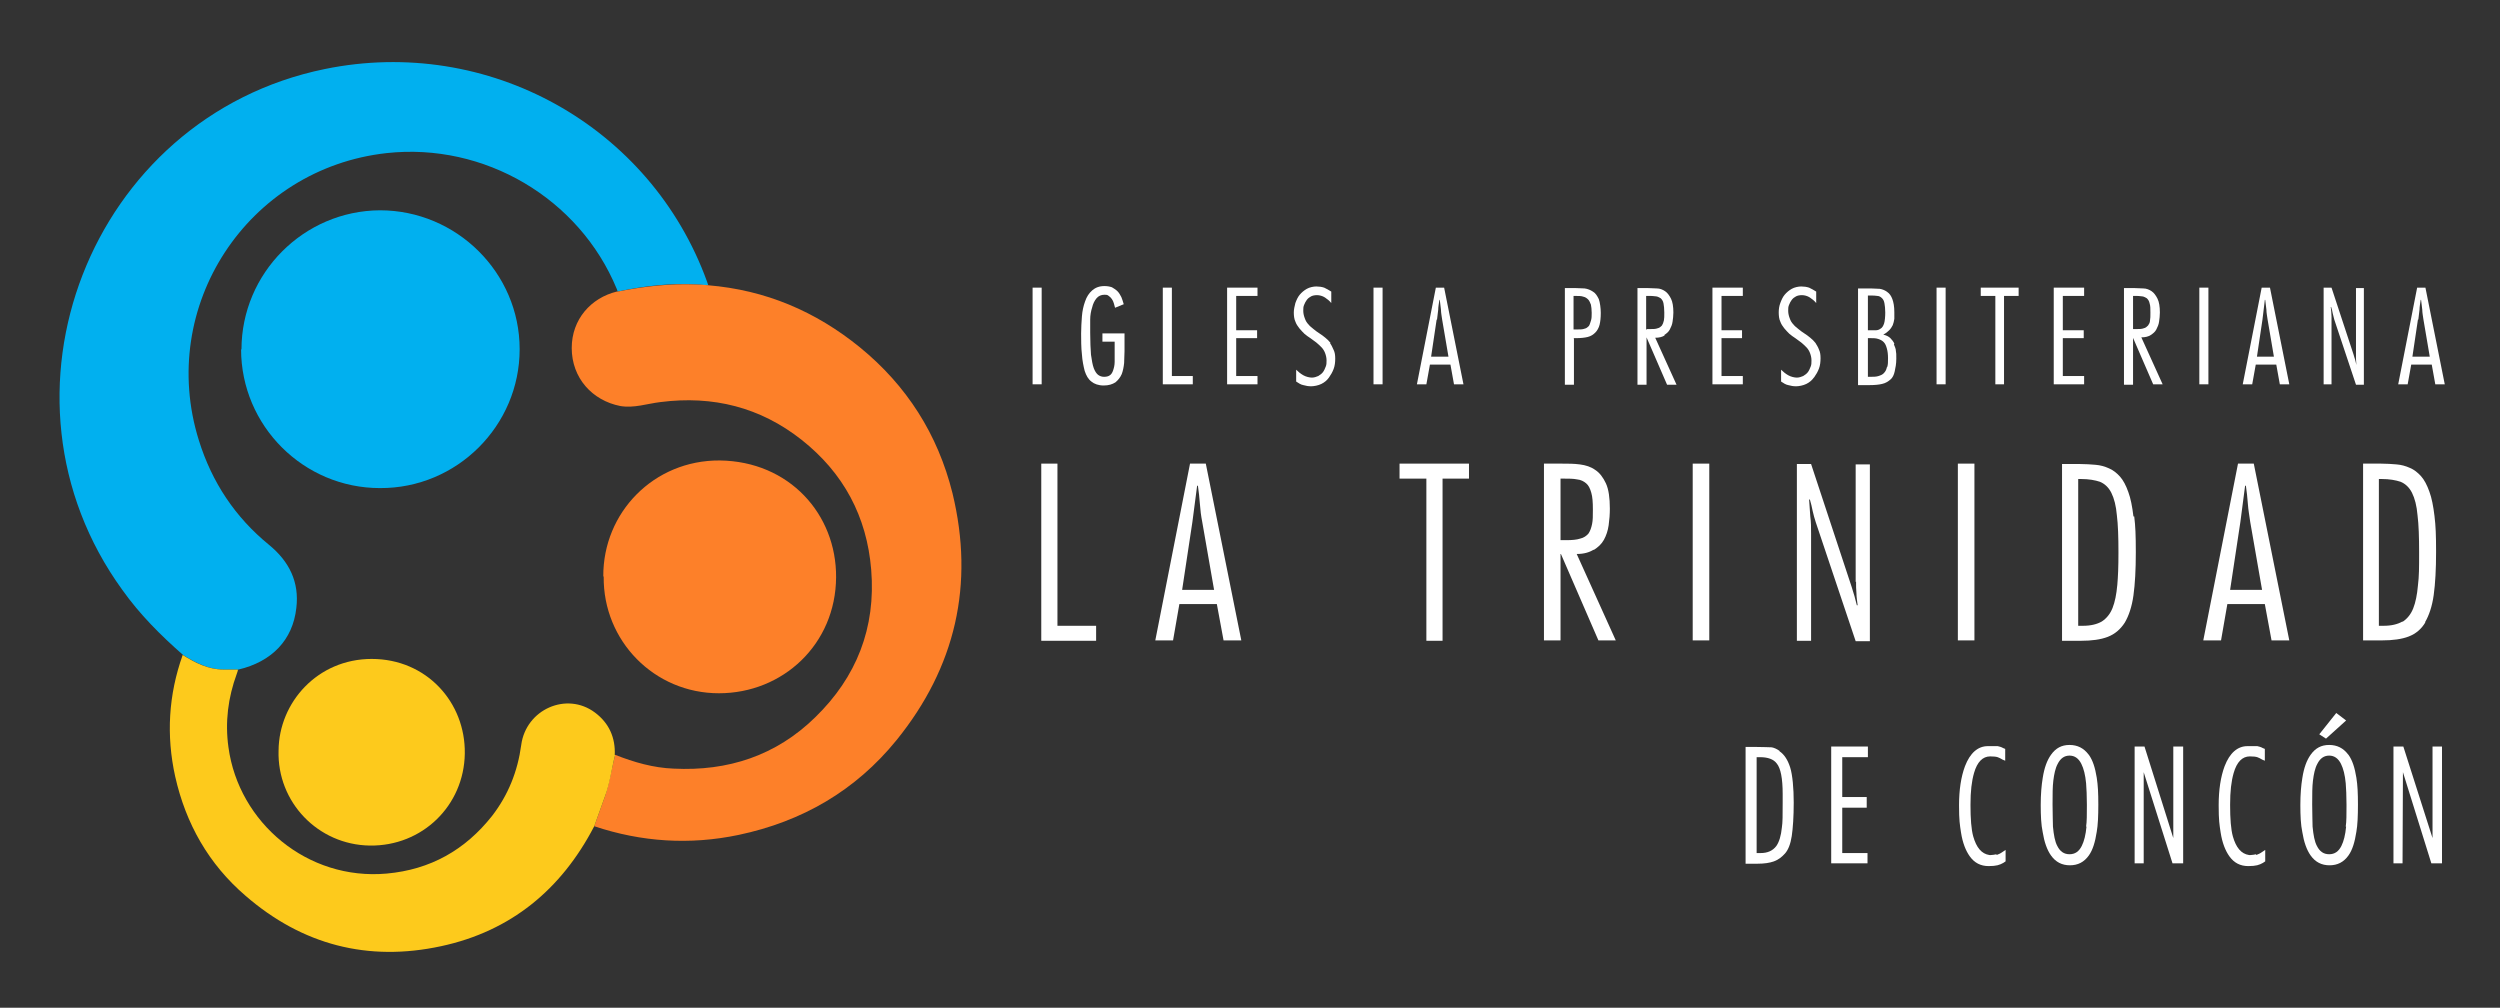 <?xml version="1.0" encoding="UTF-8"?>
<svg id="Layer_0_xA0_Image" xmlns="http://www.w3.org/2000/svg" version="1.1" viewBox="0 0 633.6 255.4">
  <rect x="0" y="0" width="633.6" height="255.4" fill="#333333" stroke="none"/>
  <!-- Generator: Adobe Illustrator 29.0.1, SVG Export Plug-In . SVG Version: 2.1.0 Build 192)  -->
  <defs>
    <style>
      .st0 {
        fill: #fff;
      }

      .st1 {
        fill: #fdca1c;
      }

      .st2 {
        fill: #01b0ef;
      }

      .st3 {
        fill: #fd8029;
      }
    </style>
  </defs>
  <g>
    <path class="st2" d="M46.4,166c-5.7-5-11-10.3-15.4-16.5C-4.7,100.3,22.8,29.7,82.3,17.5c41.4-8.5,82.6,14.4,96.9,53.9.1.3.2.6.3.9-1,0-2-.2-3-.2-6.7-.4-13.4.4-20,1.8,0-.2-.1-.5-.2-.7-9.5-23-33.6-37.1-58.3-34.4-35.3,3.9-58.2,38.9-47.6,72.8,3.3,10.6,9.2,19.5,17.8,26.5,5.1,4.2,7.7,9.4,6.9,16-.9,8.1-6.2,13.6-14.7,15.6-1.2,0-2.4,0-3.6,0-3.9,0-7.2-1.7-10.4-3.7Z"/>
    <path class="st3" d="M156.5,73.9c6.6-1.3,13.2-2.1,20-1.8,1,0,2,.1,3,.2,14.5,1.2,27.2,6.6,38.4,15.7,11.9,9.7,19.8,22.1,23.5,37,5.6,23.1.8,44.1-14.2,62.6-10.4,12.8-23.9,20.6-40,24-12.4,2.6-24.6,1.8-36.6-2.2.9-2.5,1.8-5,2.7-7.5,1.2-3.5,1.7-7.1,2.6-10.6,4.8,1.9,9.7,3.3,14.8,3.5,13.8.7,26-3.3,35.9-13,10.5-10.2,15.4-22.7,14.2-37.4-1.1-13.5-7-24.5-17.6-32.9-10.5-8.3-22.5-11.3-35.8-9.6-3.4.4-6.7,1.6-10.2,1-7.1-1.4-12.3-7.1-12.3-14.7,0-7.3,4.9-12.7,11.4-14.3Z"/>
    <path class="st1" d="M155.9,191.3c-.9,3.5-1.3,7.2-2.6,10.6-.9,2.5-1.8,5-2.7,7.5-8.3,16-21.1,26.6-38.8,30.4-18.5,4-35.2-.3-49.6-12.8-9.3-8-15.1-18.2-17.8-30.2-2.3-10.4-1.7-20.7,1.9-30.8,3.2,2,6.5,3.7,10.4,3.7,1.2,0,2.4,0,3.6,0,0,.4-.2.7-.3,1.1-2.2,6-3,12.2-2.1,18.6,2.6,19.1,20,33.8,40.1,32,11.1-1,19.9-6,26.7-14.6,4.1-5.3,6.5-11.3,7.4-18,1.2-9,11.5-13.6,18.7-8.2,3.6,2.7,5.2,6.4,5,10.8Z"/>
    <path class="st2" d="M61.2,88.6c0-19.4,15.8-35.2,35.1-35.3,19.4,0,35.4,15.8,35.4,35.2,0,19.4-15.9,35.3-35.4,35.2-19.4,0-35.2-15.8-35.2-35.2Z"/>
    <path class="st3" d="M152.9,146.1c-.1-16.2,12.8-29.5,29.5-29.4,17.6.2,29.6,13.6,29.5,29.6-.1,17-13.5,29.4-29.7,29.4-16.4,0-29.4-13.3-29.2-29.6Z"/>
    <path class="st1" d="M70.6,190.2c.1-12.2,9.9-23.2,23.6-23.2,13.9,0,23.8,11,23.6,24-.2,13.2-10.8,23.5-24.1,23.3-13.1-.2-23.5-11-23.1-24.1Z"/>
  </g>
  <g>
    <path class="st0" d="M301.6,117.5l-8.8,44.8h4.5l1.6-9.2h9.5l1.7,9.2h4.5l-9-44.8h-3.9ZM299.6,149.5l2.6-17.2c.2-1.5.4-3,.6-4.6.2-1.5.4-3.1.6-4.6h.2c.2,1.5.4,3,.5,4.6.1,1.5.3,3.1.6,4.6l3,17.2h-8.1Z"/>
    <polygon class="st0" points="311 97.4 318.7 97.4 318.7 95.3 313.3 95.3 313.3 85.7 318.6 85.7 318.6 83.7 313.3 83.7 313.3 75 318.7 75 318.7 72.9 311 72.9 311 97.4"/>
    <path class="st0" d="M337.2,86.9c-.4-.5-.8-.9-1.3-1.3-.5-.4-1-.8-1.5-1.1-.5-.3-1-.7-1.5-1.1-.5-.4-1-.8-1.3-1.2-.4-.4-.7-.9-.9-1.5-.2-.5-.4-1.2-.4-1.9s0-1,.2-1.5c.2-.5.4-.9.7-1.3.3-.4.7-.7,1.1-.9.4-.2.9-.3,1.5-.3s1.4.2,2,.6c.6.4,1.1.8,1.6,1.4v-2.9c-.6-.4-1.2-.7-1.8-1-.6-.2-1.3-.3-2-.3s-1.7.2-2.4.6c-.7.4-1.3.9-1.8,1.5-.5.6-.8,1.3-1.1,2.1-.2.8-.4,1.6-.4,2.4s.1,1.7.4,2.3c.2.6.6,1.2,1,1.7.4.5.9,1,1.3,1.4.5.4,1,.8,1.5,1.1.5.4,1,.7,1.5,1.1.5.4.9.8,1.3,1.2.4.4.7.9.9,1.4.2.5.4,1.2.4,1.9s0,1.1-.2,1.6c-.2.5-.4,1-.7,1.4-.3.4-.7.7-1.2,1-.5.2-1,.4-1.6.4s-1.5-.2-2.2-.6c-.7-.4-1.3-.9-1.8-1.4v3c.6.4,1.2.8,1.8.9.7.2,1.3.3,2,.3s1.8-.2,2.6-.6c.8-.4,1.4-.9,1.9-1.6.5-.7.9-1.4,1.2-2.2.3-.8.4-1.7.4-2.6s-.1-1.6-.4-2.2-.5-1.2-.9-1.7Z"/>
    <rect class="st0" x="348.1" y="72.9" width="2.3" height="24.5"/>
    <path class="st0" d="M403.9,139.4c1.1-.7,2-1.5,2.6-2.6.6-1.1,1-2.3,1.2-3.7.2-1.4.3-2.8.3-4.2,0-2.7-.3-4.9-1-6.4-.7-1.5-1.6-2.7-2.7-3.4-1.1-.8-2.4-1.2-3.9-1.4-1.5-.2-3-.2-4.6-.2h-4.5v44.8h4.2v-21.9h.1l9.5,21.9h4.4l-9.9-21.9c1.8,0,3.2-.4,4.3-1.1ZM395.5,137v-15.7h.8c1.3,0,2.4,0,3.4.2,1,.1,1.7.5,2.3,1,.6.5,1,1.3,1.3,2.4.3,1,.4,2.4.4,4.2s0,2.7-.2,3.7c-.2,1-.5,1.8-.9,2.4-.5.6-1.2,1.1-2.1,1.3-.9.3-2.1.4-3.5.4h-1.5Z"/>
    <polygon class="st0" points="528.2 95.3 522.8 95.3 522.8 85.7 528.1 85.7 528.1 83.7 522.8 83.7 522.8 75 528.2 75 528.2 72.9 520.5 72.9 520.5 97.4 528.2 97.4 528.2 95.3"/>
    <polygon class="st0" points="354.7 121.3 361.5 121.3 361.5 162.4 365.6 162.4 365.6 121.3 372.3 121.3 372.3 117.5 354.7 117.5 354.7 121.3"/>
    <rect class="st0" x="261.7" y="72.9" width="2.3" height="24.5"/>
    <path class="st0" d="M362.4,92.4h5.2l.9,5h2.4l-4.9-24.5h-2.1l-4.8,24.5h2.4l.9-5ZM364.2,81c.1-.8.2-1.7.3-2.5,0-.8.2-1.7.3-2.5h.1c.1.8.2,1.7.3,2.5,0,.8.2,1.7.3,2.5l1.6,9.4h-4.4l1.4-9.4Z"/>
    <path class="st0" d="M611.1,92.4h5.2l.9,5h2.4l-4.9-24.5h-2.1l-4.8,24.5h2.4l.9-5ZM612.9,81c.1-.8.2-1.7.3-2.5,0-.8.2-1.7.3-2.5h.1c.1.8.2,1.7.3,2.5,0,.8.2,1.7.3,2.5l1.6,9.4h-4.4l1.4-9.4Z"/>
    <path class="st0" d="M398.8,85.7h.6c1.2,0,2.2-.1,3-.3.8-.2,1.4-.6,1.9-1.1.5-.5.9-1.2,1.1-2,.2-.8.3-1.8.3-3s-.2-2.7-.5-3.5c-.4-.8-.8-1.5-1.5-1.9-.6-.4-1.3-.7-2.1-.8-.8,0-1.6-.1-2.5-.1h-2.5v24.5h2.3v-11.7ZM398.8,75h.5c.8,0,1.5,0,2,.2.5.1.9.4,1.2.7.3.3.5.8.7,1.3.1.5.2,1.2.2,2.1,0,.8,0,1.4-.2,2s-.3,1-.5,1.3c-.3.3-.6.6-1.1.7-.5.2-1.1.2-1.9.2h-.9v-8.6Z"/>
    <polygon class="st0" points="302.3 95.3 297 95.3 297 72.9 294.7 72.9 294.7 97.4 302.3 97.4 302.3 95.3"/>
    <path class="st0" d="M590.9,82.6c0-.8,0-1.6,0-2.4,0-.8-.1-1.6-.2-2.4h.1c.2.5.3,1.1.4,1.6.1.5.3,1.1.4,1.6l5.5,16.5h2v-24.5h-2v16.3c0,.5,0,1.1,0,1.6,0,.5.1,1.1.1,1.6h0c-.1-.4-.2-.9-.3-1.3-.1-.4-.3-.8-.4-1.3l-5.6-17h-2v24.5h2v-14.9Z"/>
    <path class="st0" d="M279.2,86.6h3.3v1.8c0,1.3,0,2.4,0,3.3,0,.9-.2,1.6-.4,2.2-.2.6-.5,1-.8,1.2-.4.3-.9.4-1.5.4s-1.1-.2-1.5-.5c-.4-.3-.8-.9-1.1-1.7-.3-.8-.5-2-.7-3.4-.1-1.4-.2-3.3-.2-5.6s0-2.2,0-3.3c0-1.1.2-2.2.5-3.1.2-.9.6-1.7,1.1-2.3.5-.6,1.2-.9,2-.9s.8.1,1.1.3c.3.2.6.5.8.8.2.3.4.7.5,1.1.1.4.2.8.3,1.1l2.2-.9c-.2-.7-.4-1.3-.6-1.8-.3-.6-.6-1.1-1-1.5-.4-.4-.9-.7-1.4-1-.6-.2-1.2-.3-1.9-.3-1.3,0-2.3.4-3.1,1.1-.8.7-1.4,1.6-1.8,2.8-.4,1.1-.7,2.4-.8,3.8-.1,1.4-.2,2.9-.2,4.3s0,3.7.2,5.3c.1,1.6.4,3,.7,4.2.4,1.2.9,2.1,1.7,2.7.7.6,1.8,1,3.1,1s2.2-.3,3-.8c.7-.6,1.2-1.2,1.6-2.1.3-.8.5-1.8.6-2.8,0-1,.1-2,.1-3v-4.5h-5.6v2.1Z"/>
    <polygon class="st0" points="268 117.5 263.9 117.5 263.9 162.4 277.8 162.4 277.8 158.6 268 158.6 268 117.5"/>
    <path class="st0" d="M540.5,85.4h0l5.2,12h2.4l-5.4-11.9c1,0,1.8-.2,2.4-.6.6-.4,1.1-.8,1.4-1.4.3-.6.6-1.2.7-2,.1-.7.2-1.5.2-2.3,0-1.5-.2-2.7-.6-3.5-.4-.8-.9-1.5-1.5-1.9-.6-.4-1.3-.7-2.1-.7-.8,0-1.6-.1-2.5-.1h-2.4v24.5h2.3v-12ZM540.5,75h.5c.7,0,1.3,0,1.8.1.5,0,.9.3,1.3.5.3.3.6.7.7,1.3.2.6.2,1.3.2,2.3s0,1.5-.1,2c0,.6-.3,1-.5,1.3-.3.3-.6.6-1.1.7-.5.2-1.1.2-1.9.2h-.8v-8.6Z"/>
    <rect class="st0" x="557.4" y="72.9" width="2.3" height="24.5"/>
    <polygon class="st0" points="502 75 505.7 75 505.7 97.4 507.9 97.4 507.9 75 511.6 75 511.6 72.9 502 72.9 502 75"/>
    <path class="st0" d="M540.7,130.9c-.3-2.5-.7-4.6-1.3-6.2-.6-1.7-1.3-3-2.1-3.9-.8-.9-1.8-1.7-2.8-2.1-1.1-.5-2.2-.8-3.4-.9-1.2-.1-2.6-.2-4-.2h-4.5v44.8h4.8c2.7,0,5-.3,6.8-1,1.8-.7,3.2-1.9,4.3-3.6,1-1.7,1.8-4,2.2-6.9.4-2.9.6-6.5.6-10.9s-.1-6.6-.4-9.1ZM536.6,148.3c-.2,2.3-.6,4.3-1.2,5.8-.6,1.5-1.5,2.6-2.7,3.4-1.2.7-2.8,1.1-4.8,1.1h-1.2v-37.2h.7c2,0,3.6.3,4.8.7,1.2.5,2.2,1.4,2.9,2.8.7,1.4,1.2,3.3,1.4,5.7.3,2.4.4,5.5.4,9.4s-.1,6-.3,8.4Z"/>
    <rect class="st0" x="490.8" y="72.9" width="2.3" height="24.5"/>
    <path class="st0" d="M421.8,84.9c.6-.4,1.1-.8,1.4-1.4.3-.6.6-1.2.7-2,.1-.7.2-1.5.2-2.3,0-1.5-.2-2.7-.6-3.5-.4-.8-.9-1.5-1.5-1.9-.6-.4-1.3-.7-2.1-.7-.8,0-1.6-.1-2.5-.1h-2.4v24.5h2.3v-12h0l5.2,12h2.4l-5.4-11.9c1,0,1.8-.2,2.4-.6ZM417.2,83.6v-8.6h.5c.7,0,1.3,0,1.9.1.5,0,.9.3,1.3.5.3.3.6.7.7,1.3.1.6.2,1.3.2,2.3s0,1.5-.1,2-.3,1-.5,1.3c-.3.3-.6.6-1.1.7-.5.2-1.1.2-1.9.2h-.8Z"/>
    <path class="st0" d="M567.2,117.5l-8.8,44.8h4.5l1.6-9.2h9.5l1.7,9.2h4.5l-9-44.8h-3.9ZM565.2,149.5l2.6-17.2c.2-1.5.4-3,.6-4.6.2-1.5.4-3.1.6-4.6h.2c.2,1.5.4,3,.5,4.6.1,1.5.4,3.1.6,4.6l3,17.2h-8.1Z"/>
    <path class="st0" d="M614.6,157.7c1-1.7,1.8-4,2.2-6.9.4-2.9.6-6.5.6-10.9s-.1-6.6-.4-9.1c-.3-2.5-.7-4.6-1.3-6.2-.6-1.7-1.3-3-2.1-3.9-.8-.9-1.8-1.7-2.8-2.1-1.1-.5-2.2-.8-3.4-.9-1.2-.1-2.6-.2-4-.2h-4.5v44.8h4.8c2.7,0,5-.3,6.8-1,1.8-.7,3.2-1.9,4.2-3.6ZM608.9,157.5c-1.2.7-2.8,1.1-4.8,1.1h-1.2v-37.2h.7c2,0,3.6.3,4.8.7,1.2.5,2.2,1.4,2.9,2.8.7,1.4,1.2,3.3,1.4,5.7.3,2.4.4,5.5.4,9.4s0,6-.3,8.4c-.2,2.3-.6,4.3-1.2,5.8-.6,1.5-1.5,2.6-2.7,3.4Z"/>
    <path class="st0" d="M573.2,72.9l-4.8,24.5h2.4l.9-5h5.2l.9,5h2.4l-4.9-24.5h-2.1ZM572,90.4l1.4-9.4c.1-.8.2-1.7.3-2.5.1-.8.2-1.7.3-2.5h.1c.1.8.2,1.7.3,2.5,0,.8.2,1.7.3,2.5l1.6,9.4h-4.4Z"/>
    <rect class="st0" x="496.2" y="117.5" width="4.2" height="44.8"/>
    <path class="st0" d="M480.1,87.1c-.2-.5-.6-1-1-1.4-.4-.4-1-.7-1.8-.9.6-.3,1.1-.7,1.5-1.1.4-.4.7-.9.9-1.3.2-.5.3-1,.4-1.6,0-.6,0-1.1,0-1.7,0-1.4-.2-2.5-.5-3.3-.3-.8-.7-1.4-1.3-1.8-.5-.4-1.2-.7-1.9-.8-.7,0-1.5-.1-2.3-.1h-3.2v24.5h3c1.2,0,2.3-.1,3.1-.3.9-.2,1.5-.6,2.1-1.1s.9-1.2,1.1-2.1c.2-.9.4-1.9.4-3.2s0-1.3-.1-1.9c0-.6-.3-1.2-.5-1.7ZM473.4,74.9h.6c.7,0,1.3,0,1.8.1.5,0,.9.3,1.2.6.3.3.5.7.6,1.3.1.6.2,1.3.2,2.3s-.1,2.2-.3,2.8c-.2.6-.5,1.1-.9,1.3-.4.3-.8.4-1.2.4-.5,0-.9,0-1.4,0h-.6v-8.9ZM478.2,93.1c-.1.6-.4,1.1-.7,1.4-.3.4-.8.6-1.4.8-.6.2-1.3.2-2.1.2h-.6v-9.8h.7c.7,0,1.3,0,1.9.2.6.2,1,.4,1.4.8.4.4.6.9.8,1.6.2.7.3,1.5.3,2.5s0,1.6-.2,2.2Z"/>
    <path class="st0" d="M459.8,95.6c.5-.7.9-1.4,1.2-2.2.3-.8.4-1.7.4-2.6s-.1-1.6-.4-2.2c-.2-.6-.6-1.2-.9-1.7-.4-.5-.8-.9-1.3-1.3-.5-.4-1-.8-1.5-1.1-.5-.3-1-.7-1.5-1.1-.5-.4-1-.8-1.3-1.2-.4-.4-.7-.9-.9-1.5-.2-.5-.4-1.2-.4-1.9s0-1,.2-1.5c.2-.5.4-.9.7-1.3.3-.4.7-.7,1.1-.9.4-.2.9-.3,1.5-.3s1.4.2,2,.6c.6.4,1.1.8,1.6,1.4v-2.9c-.6-.4-1.2-.7-1.8-1-.6-.2-1.3-.3-2-.3s-1.7.2-2.4.6c-.7.4-1.3.9-1.8,1.5-.5.6-.8,1.3-1.1,2.1-.3.8-.4,1.6-.4,2.4s.1,1.7.4,2.3c.2.6.6,1.2,1,1.7.4.5.9,1,1.3,1.4.5.4,1,.8,1.5,1.1.5.4,1,.7,1.5,1.1.5.4.9.8,1.3,1.2.4.4.7.9.9,1.4.2.5.4,1.2.4,1.9s0,1.1-.2,1.6c-.2.5-.4,1-.7,1.4-.3.4-.7.7-1.2,1-.5.2-1,.4-1.6.4s-1.5-.2-2.2-.6c-.7-.4-1.3-.9-1.8-1.4v3c.6.4,1.2.8,1.8.9.7.2,1.3.3,2,.3s1.8-.2,2.6-.6c.8-.4,1.4-.9,1.9-1.6Z"/>
    <rect class="st0" x="429" y="117.5" width="4.2" height="44.8"/>
    <polygon class="st0" points="434 97.4 441.7 97.4 441.7 95.3 436.3 95.3 436.3 85.7 441.5 85.7 441.5 83.7 436.3 83.7 436.3 75 441.7 75 441.7 72.9 434 72.9 434 97.4"/>
    <path class="st0" d="M470.4,147.4c0,1,0,2,.1,3,0,1,.2,2,.3,3h-.2c-.2-.8-.4-1.6-.6-2.3-.2-.8-.5-1.5-.7-2.3l-10.3-31.2h-3.6v44.8h3.6v-27.2c0-1.5,0-2.9-.2-4.3-.1-1.4-.2-2.9-.3-4.3h.2c.3,1,.5,1.9.7,2.9.2,1,.5,1.9.8,2.9l10.1,30.1h3.6v-44.8h-3.6v29.8Z"/>
    <path class="st0" d="M451,190.3c-.7-.5-1.4-.8-2-.9-.6,0-2.1-.1-4.3-.1h-2.3v29.6h3c1.7,0,3.1-.2,4.2-.6,1.1-.4,2-1.1,2.8-2,.8-.9,1.4-2.4,1.7-4.4.3-2,.5-4.9.5-8.5s-.3-7-.9-8.9c-.6-1.9-1.5-3.3-2.7-4.1ZM451.8,203.5c0,3,0,5-.2,6.2-.2,2.1-.7,3.7-1.4,4.7-.9,1.2-2.2,1.8-4,1.8h-1v-24.3h.9c1.9,0,3.4.5,4.2,1.6,1,1.2,1.5,3.8,1.5,7.7v2.4Z"/>
    <polygon class="st0" points="464.1 218.8 473.3 218.8 473.3 216.2 466.9 216.2 466.9 204.7 473.1 204.7 473.1 202 466.9 202 466.9 191.9 473.4 191.9 473.4 189.2 464.1 189.2 464.1 218.8"/>
    <path class="st0" d="M506,216.5c-.5.1-1,.2-1.4.2s-.3,0-.4,0c-2-.3-3.3-1.9-4.1-4.7-.5-1.8-.7-4.5-.7-8s.3-6,.9-8.1c.8-2.8,2.2-4.2,4.1-4.2s2.2.3,3.1.8l.7.3v-3l-.5-.2c-.5-.3-1-.4-1.4-.5-.4,0-1,0-1.6,0h-.9c-2.5,0-4.5,1.7-5.8,5.1-1,2.7-1.5,6-1.5,9.9s.2,4.9.5,6.9c.4,2.6,1.2,4.6,2.2,6,1.2,1.7,2.8,2.5,4.8,2.5s2.8-.3,3.7-.8l.6-.4v-2.9l-.9.6c-.4.3-.9.5-1.4.7Z"/>
    <path class="st0" d="M529.3,191.2c-1.2-1.6-2.8-2.4-4.8-2.4s-3.5.8-4.7,2.5c-1,1.4-1.7,3.3-2.1,5.9-.3,1.8-.5,4.1-.5,6.8s.1,5,.5,6.9c.4,2.5,1.1,4.5,2.1,5.9,1.2,1.7,2.8,2.5,4.8,2.5s3.6-.8,4.8-2.5c1-1.4,1.6-3.4,2-6,.3-1.7.4-4,.4-6.9s-.1-4.9-.4-6.8c-.4-2.5-1-4.4-2-5.8ZM528.8,209.5c-.2,2.1-.6,3.7-1.2,4.9-.7,1.4-1.7,2.1-3.1,2.1s-2.4-.7-3.1-2.1c-.6-1.1-.9-2.8-1.1-4.9,0-1.1-.1-3-.1-5.6s0-4.5.2-6.1c.2-1.6.5-3.1,1.1-4.2.7-1.4,1.7-2.1,3-2.1s2.3.7,3,2.1c.6,1.2,1,2.8,1.2,4.9.1,1.3.2,3.2.2,5.5s0,4.3-.2,5.5Z"/>
    <polygon class="st0" points="550.8 212.4 543.5 189.2 541 189.2 541 218.8 543.3 218.8 543.3 195.7 550.6 218.8 553.3 218.8 553.3 189.2 550.8 189.2 550.8 212.4"/>
    <path class="st0" d="M571.8,216.5c-.5.1-1,.2-1.4.2s-.3,0-.4,0c-2-.3-3.3-1.9-4.1-4.7-.5-1.8-.7-4.5-.7-8s.3-6,.9-8.1c.8-2.8,2.2-4.2,4.1-4.2s2.2.3,3.1.8l.7.3v-3l-.5-.2c-.5-.3-1-.4-1.4-.5-.4,0-1,0-1.6,0h-.9c-2.5,0-4.5,1.7-5.8,5.1-1,2.7-1.5,6-1.5,9.9s.2,4.9.5,6.9c.4,2.6,1.2,4.6,2.2,6,1.2,1.7,2.8,2.5,4.8,2.5s2.8-.3,3.7-.8l.6-.4v-2.9l-.9.6c-.4.3-.9.5-1.4.7Z"/>
    <path class="st0" d="M595.1,191.2c-1.2-1.6-2.8-2.4-4.8-2.4s-3.5.8-4.7,2.5c-1,1.4-1.7,3.3-2.1,5.9-.3,1.8-.5,4.1-.5,6.8s.1,5,.5,6.9c.4,2.5,1.1,4.5,2.1,5.9,1.2,1.7,2.8,2.5,4.8,2.5s3.6-.8,4.8-2.5c1-1.4,1.6-3.4,2-6,.3-1.7.4-4,.4-6.9s-.1-4.9-.4-6.8c-.4-2.5-1-4.4-2-5.8ZM594.6,209.5c-.2,2.1-.6,3.7-1.2,4.9-.7,1.4-1.7,2.1-3.1,2.1s-2.4-.7-3.1-2.1c-.6-1.1-.9-2.8-1.1-4.9,0-1.1-.1-3-.1-5.6s0-4.5.2-6.1c.2-1.6.5-3.1,1.1-4.2.7-1.4,1.7-2.1,3-2.1s2.3.7,3,2.1c.6,1.2,1,2.8,1.2,4.9.1,1.3.2,3.2.2,5.5s0,4.3-.2,5.5Z"/>
    <polygon class="st0" points="594.6 182.6 592.1 180.7 587.8 186.1 589.5 187.2 594.6 182.6"/>
    <polygon class="st0" points="616.5 212.4 609.1 189.2 606.6 189.2 606.6 218.8 608.9 218.8 609 195.7 616.2 218.8 618.9 218.8 618.9 189.2 616.5 189.2 616.5 212.4"/>
  </g>
</svg>